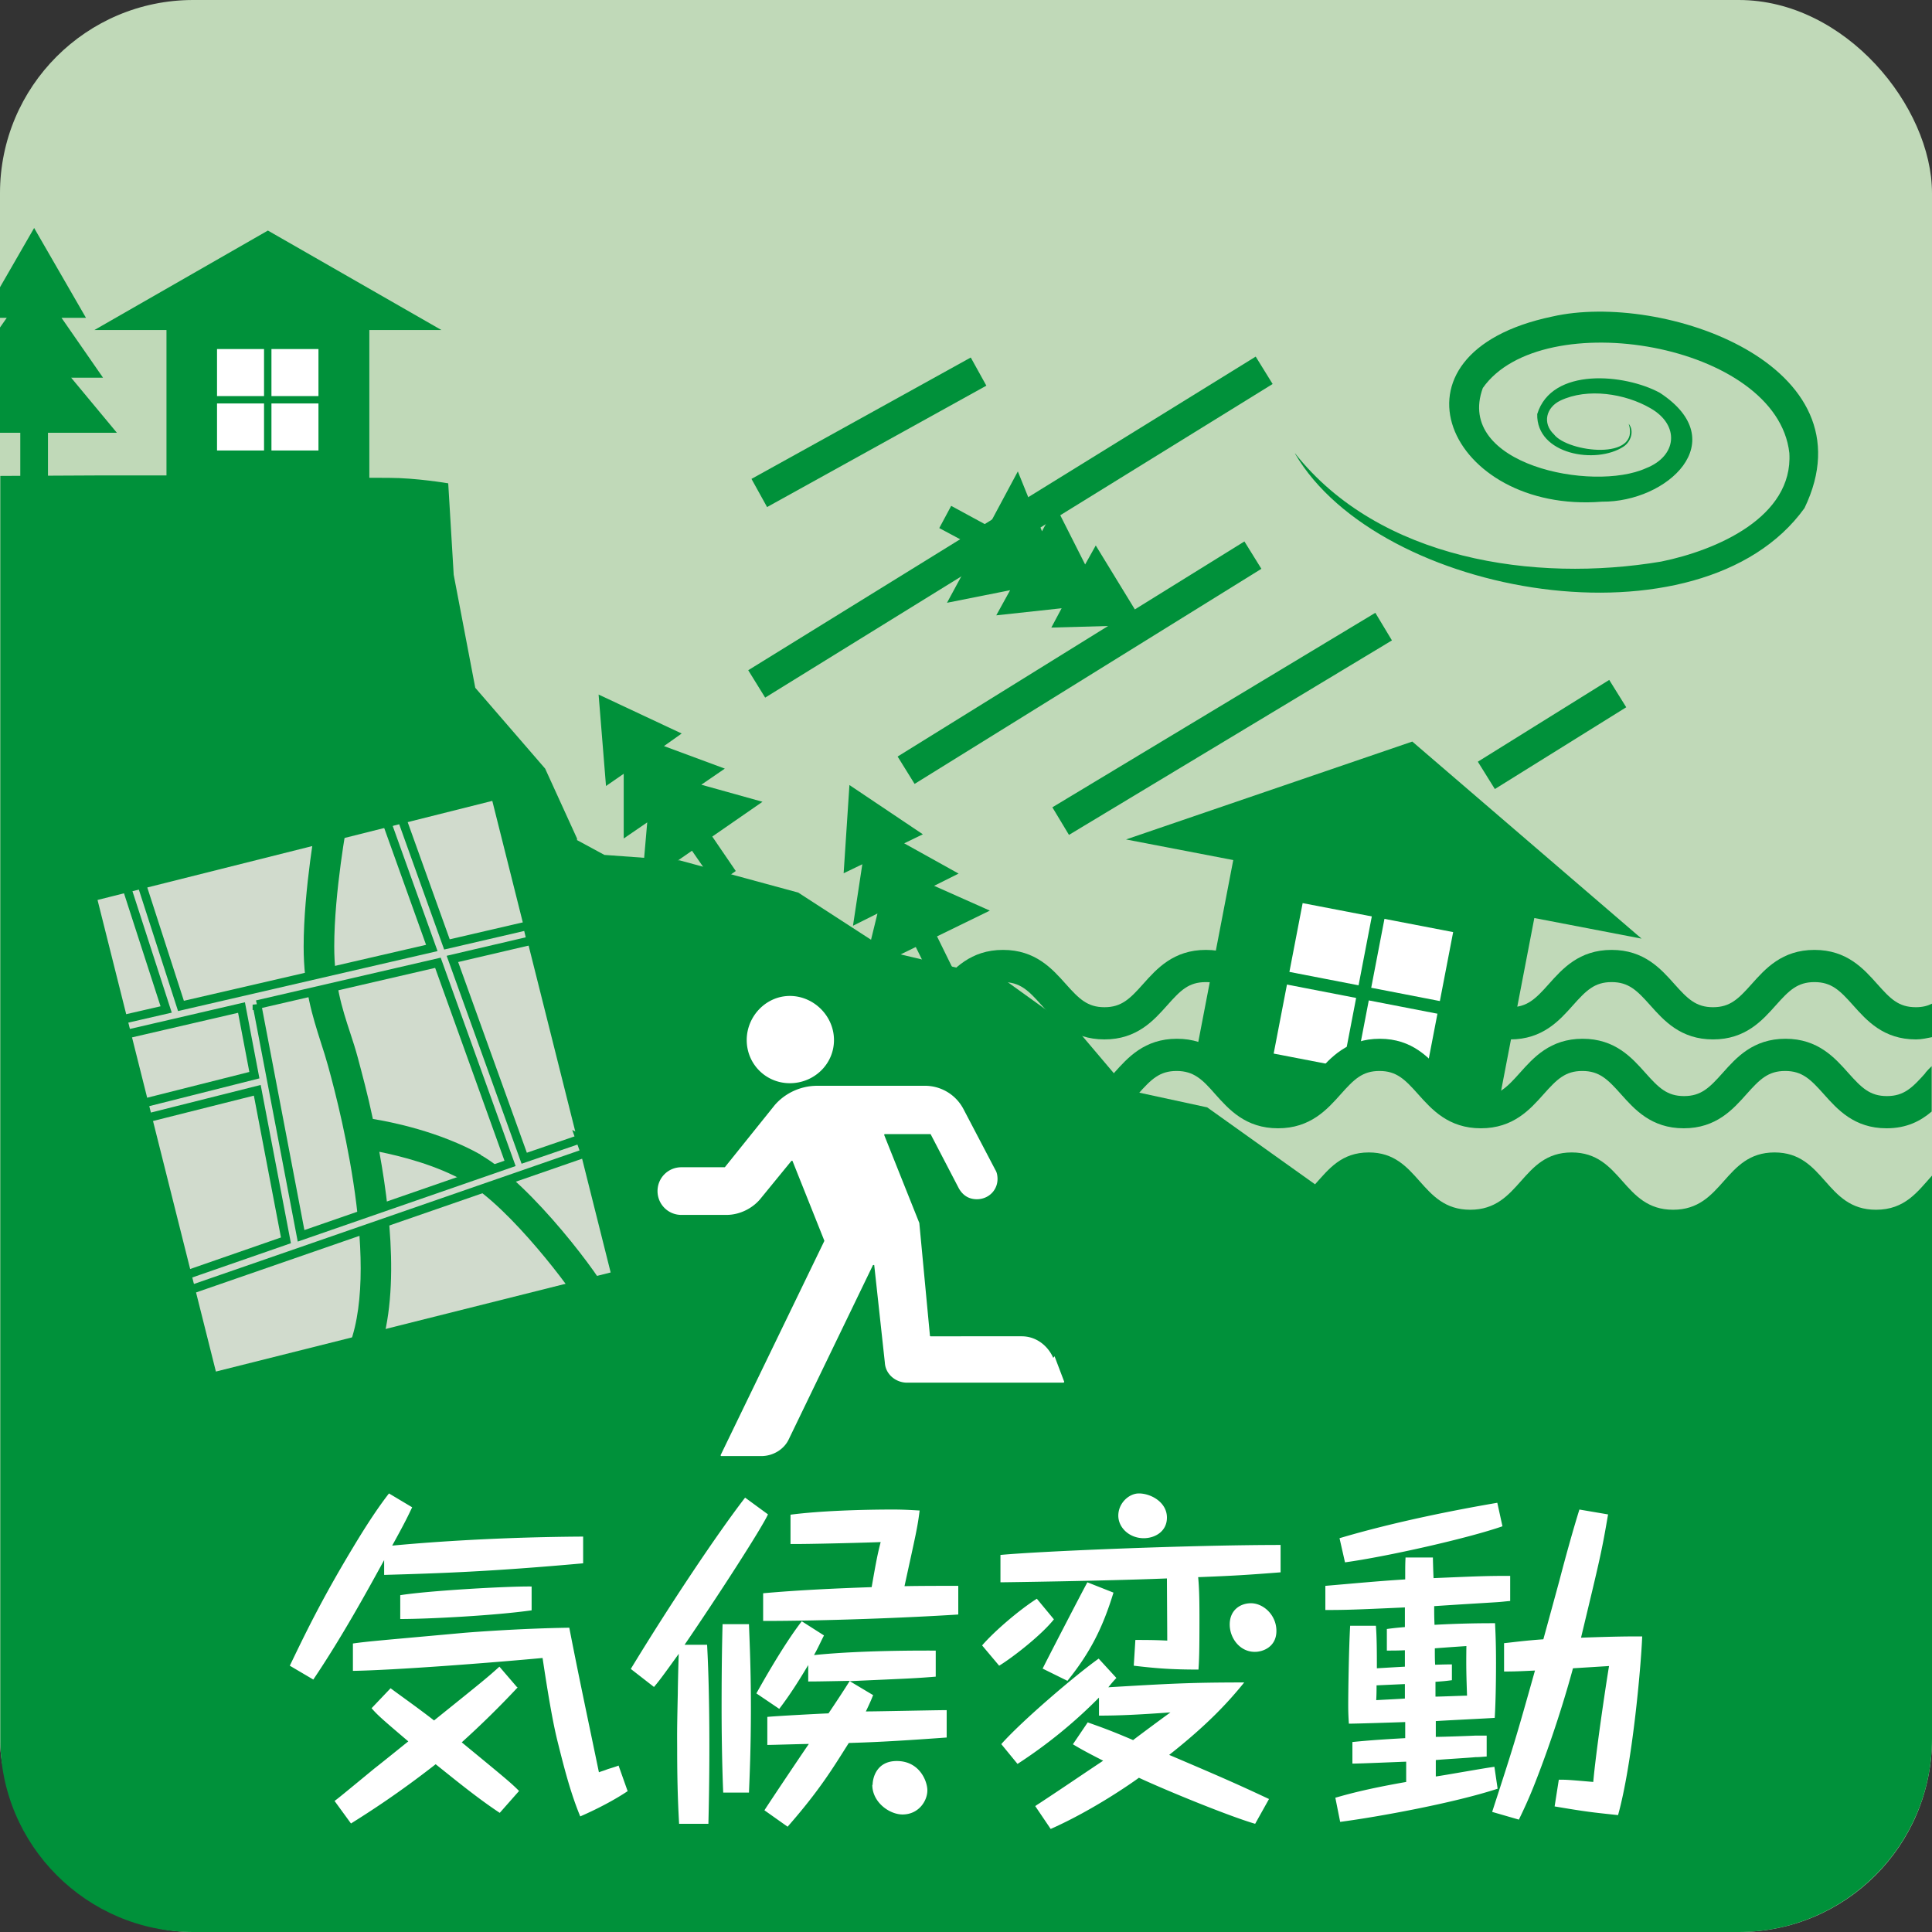 <svg xmlns="http://www.w3.org/2000/svg" id="b" viewBox="0 0 60 60"><rect x="0" y="0" width="60" height="60" fill="#333333" stroke="none"/><defs><clipPath id="e"><path d="M4.54 26.05h12.91v15.37H4.54z" style="fill:none" transform="rotate(-14.09 10.99 33.727)"/></clipPath><style>.f{stroke-width:.4px}.f,.h{fill:none;stroke:#00913a;stroke-miterlimit:10}.k{fill:#fff}.l{fill:#00913a}.o{fill:#c0d9b8}</style></defs><g id="c"><g id="d"><rect width="60" height="60" class="o" rx="6" ry="6"/><path d="M59.5 31.28c-.54 0-.79-.26-1.2-.72-.42-.47-.94-1.06-1.95-1.06s-1.53.59-1.95 1.06c-.41.46-.67.72-1.2.72s-.79-.26-1.2-.72c-.42-.47-.94-1.06-1.95-1.06s-1.53.59-1.95 1.06c-.41.46-.67.72-1.2.72s-.79-.26-1.2-.72c-.42-.47-.94-1.06-1.95-1.06s-1.53.59-1.95 1.06c-.41.46-.67.72-1.2.72s-.79-.26-1.2-.72c-.42-.47-.94-1.06-1.95-1.06s-1.53.59-1.95 1.06c-.41.46-.67.72-1.2.72s-.79-.26-1.2-.72c-.42-.47-.94-1.06-1.95-1.06s-1.53.59-1.95 1.06c-.41.46-.67.72-1.2.72s-.79-.26-1.2-.72c-.42-.47-.94-1.06-1.95-1.06s-1.53.59-1.95 1.06c-.41.46-.67.72-1.2.72s-.79-.26-1.2-.72c-.42-.47-.94-1.06-1.95-1.06v1c.54 0 .79.26 1.2.72.42.47.94 1.06 1.95 1.06s1.53-.59 1.95-1.06c.41-.46.67-.72 1.2-.72s.79.26 1.2.72c.42.47.94 1.06 1.95 1.06s1.53-.59 1.95-1.06c.41-.46.67-.72 1.2-.72s.79.26 1.2.72c.42.47.94 1.06 1.95 1.06s1.53-.59 1.95-1.06c.41-.46.66-.72 1.2-.72s.79.26 1.2.72c.42.47.94 1.06 1.95 1.06s1.53-.59 1.95-1.06c.41-.46.67-.72 1.2-.72s.79.26 1.2.72c.42.47.94 1.06 1.95 1.06s1.53-.59 1.95-1.06c.41-.46.67-.72 1.2-.72s.79.26 1.2.72c.42.47.94 1.06 1.95 1.06s1.53-.59 1.95-1.06c.41-.46.67-.72 1.2-.72s.79.26 1.2.72c.42.47.94 1.06 1.95 1.06.19 0 .34-.04.5-.07v-1.04c-.14.07-.3.11-.5.11Z" class="l"/><path d="m50.98 29.15-7.12-6.12-8.89 3.04 3.33.64-1.5 7.8 9.35 1.8 1.5-7.8 3.33.64z" class="l"/><path d="m39.555 32.72.9-4.673 4.674.9-.9 4.674z" class="k"/><path d="m39.13 30.21 6.45 1.25M41.73 34.06l1.24-6.45" class="f"/><path d="M40.22 14.08c2.62 3.31 7.44 4.02 11.37 3.36 1.72-.35 4.1-1.38 3.98-3.37-.38-3.42-7.69-4.63-9.52-2.02-.87 2.38 3.42 3.24 5.07 2.49.97-.38 1.05-1.34.14-1.86-.79-.46-1.96-.64-2.8-.24-.44.21-.57.7-.2 1.05.43.56 2.7.83 2.32-.33.18.22.07.56-.16.71-.85.56-2.71.25-2.68-1.01.45-1.47 2.73-1.25 3.81-.66 2.29 1.5.23 3.4-1.8 3.38-4.75.38-7.04-4.6-1.54-5.75 3.42-.78 9.98 1.49 7.83 5.95-3.22 4.48-13.22 2.77-15.82-1.69ZM35.54 19.41l-1.51-2.47-.33.59-.92-1.82-.42.79-.75-1.86-.91 1.7-1.16-.63-.37.69 1.16.62-.92 1.7 1.96-.39-.43.78 2.03-.22-.32.6 2.89-.08z" class="l"/><path d="M39.26 11.5 23.5 21.24M38.91 17.24l-10.77 6.68M50.24 21.54l-4.08 2.54M42.97 19.46 32.94 25.5M30.39 11.54l-6.81 3.77" class="h"/><path d="M58.6 34.55c-1.58 0-1.58-1.78-3.15-1.78s-1.58 1.78-3.15 1.78-1.58-1.78-3.15-1.78-1.58 1.78-3.15 1.78-1.58-1.78-3.15-1.78-1.58 1.78-3.15 1.78-1.57-1.78-3.15-1.78-1.58 1.78-3.15 1.78-1.57-1.78-3.15-1.78-1.57 1.78-3.15 1.78-1.58-1.78-3.15-1.78-1.58 1.78-3.15 1.78-1.58-1.78-3.15-1.78v10.01c1.58 0 1.58 1.78 3.15 1.78s1.58-1.78 3.15-1.78 1.58 1.78 3.15 1.78 1.58-1.78 3.15-1.78 1.58 1.78 3.15 1.78 1.58-1.78 3.15-1.78 1.58 1.78 3.15 1.78 1.58-1.78 3.15-1.78 1.58 1.78 3.15 1.78 1.58-1.78 3.15-1.78 1.58 1.78 3.15 1.78 1.58-1.78 3.15-1.78 1.58 1.78 3.15 1.78c.67 0 1.06-.33 1.4-.7V33.85c-.34.37-.73.7-1.4.7Z" class="o"/><path d="M59.8 33.32c-.41.46-.67.72-1.2.72s-.79-.26-1.2-.72c-.42-.47-.94-1.06-1.95-1.06s-1.53.59-1.95 1.06c-.41.46-.67.72-1.2.72s-.79-.26-1.2-.72c-.42-.47-.94-1.06-1.95-1.06s-1.53.59-1.95 1.06c-.41.46-.67.72-1.2.72s-.79-.26-1.2-.72c-.42-.47-.94-1.06-1.95-1.06s-1.53.59-1.95 1.06c-.41.46-.66.72-1.2.72s-.79-.26-1.2-.72c-.42-.47-.94-1.06-1.95-1.06s-1.53.59-1.95 1.06c-.41.46-.67.72-1.21.72s-.79-.26-1.2-.72c-.42-.47-.94-1.06-1.95-1.06s-1.53.59-1.95 1.06c-.41.46-.67.72-1.2.72s-.8-.26-1.2-.72c-.42-.47-.94-1.06-1.95-1.06s-1.53.59-1.95 1.06c-.41.46-.66.72-1.2.72s-.8-.26-1.2-.72c-.42-.47-.94-1.06-1.95-1.06v1c.54 0 .79.26 1.2.72.42.47.94 1.06 1.95 1.06s1.53-.59 1.95-1.06c.41-.46.67-.72 1.2-.72s.79.26 1.2.72c.42.47.94 1.06 1.95 1.06s1.53-.59 1.95-1.06c.41-.46.66-.72 1.2-.72s.79.26 1.2.72c.42.47.94 1.06 1.95 1.06s1.53-.59 1.95-1.06c.41-.46.67-.72 1.2-.72s.8.26 1.2.72c.42.47.94 1.06 1.95 1.06s1.53-.59 1.95-1.06c.41-.46.67-.72 1.2-.72s.79.26 1.2.72c.42.47.94 1.06 1.95 1.06s1.53-.59 1.95-1.06c.41-.46.67-.72 1.2-.72s.79.26 1.2.72c.42.47.94 1.06 1.95 1.06s1.53-.59 1.95-1.06c.41-.46.67-.72 1.2-.72s.79.26 1.2.72c.42.47.94 1.06 1.95 1.06.63 0 1.06-.23 1.4-.52v-1.41c-.07.07-.14.14-.2.21ZM13.71 10.25 8.32 7.16l-5.39 3.09h2.24v5.25h6.3v-5.25h2.24z" class="l"/><path d="M8.43 10.84h1.46v1.46H8.43v-1.46ZM8.2 12.3v-1.46H6.74v1.46H8.2Zm.23.23v1.46h1.46v-1.46H8.43Zm-.23 0H6.74v1.46H8.2v-1.46Z" class="k"/><path d="M.63 14.9h.86v-1.46h2.14l-1.42-1.71h.99L1.91 9.87h.76L1.06 7.08 0 8.92v.95h.21l-.21.3v3.27h.63v1.46zM23.68 24.9l-1.9-.53.73-.5-1.89-.7.55-.39-2.58-1.21.23 2.84.55-.38v2.01l.73-.5-.17 1.96 1.56-1.08.74 1.07.62-.44-.73-1.07 1.56-1.08zM30.74 28.28l-1.73-.77.76-.38-1.69-.94.58-.28-2.28-1.53-.18 2.74.58-.28-.29 1.91.76-.38-.45 1.84 1.64-.8.55 1.11.66-.32-.55-1.12 1.64-.8z" class="l"/><path d="M6 60h48c3.3 0 6-2.7 6-6V36.51c-.45.5-.84 1.06-1.74 1.06-1.58 0-1.58-1.78-3.15-1.78s-1.58 1.78-3.15 1.78-1.58-1.78-3.15-1.78-1.58 1.78-3.15 1.78-1.58-1.78-3.15-1.78c-.85 0-1.24.51-1.67.99l-3.35-2.39-2.45-.53-1.44-1.7-2.46-1.77-3.51-.83-2.84-1.84-3.68-1-2.34-.17-.85-.46v-.05l-.99-2.17-2.17-2.51-.67-3.51-.17-2.84s-1-.17-1.84-.17c-3.6 0-3.06-.12-12.07-.06V54C0 57.3 2.7 60 6 60Z" class="l"/><path d="M4.54 26.05h12.91v15.37H4.54z" style="fill:#d1dbcd" transform="rotate(-14.09 10.99 33.727)"/><g style="clip-path:url(#e)"><path d="M14.93 35.86c-1.28-.72-2.79-1.02-3.35-1.11-.16-.76-.34-1.42-.47-1.91-.07-.26-.15-.51-.23-.75-.26-.79-.5-1.54-.5-2.7 0-1.68.4-3.86.41-3.88l-.94-.17c-.02.09-.42 2.29-.42 4.06 0 1.31.28 2.17.54 2.99.08.24.15.47.22.72.43 1.55 1.75 6.8.46 9.1l.83.47c.95-1.7.73-4.56.3-6.91.64.13 1.75.4 2.68.93 1.38.78 3.38 3.46 3.54 3.82l.9-.3c-.16-.46-2.38-3.45-3.97-4.35Z" class="l"/><path d="m18.03 35.37-1.75.6-2.23-6.19 2.44-.57-.11-.46-2.5.58-1.41-3.93-.45.16 1.39 3.88-7.79 1.8-1.23-3.81-.45.15 1.22 3.77-1.35.31.11.46 3.58-.83.4 2.1-3.45.87.12.46 3.42-.86.89 4.66-3.11 1.08.16.45 12.24-4.24-.16-.45ZM7.98 31.2l5.62-1.3 2.24 6.23-6.49 2.25-1.37-7.18Z" style="fill:#d1dbcd;stroke-width:.27px;stroke:#00913a;stroke-miterlimit:10"/></g><path d="M4.54 26.05h12.91v15.37H4.54z" style="stroke-width:.27px;stroke:#00913a;stroke-miterlimit:10;fill:none" transform="rotate(-14.09 10.99 33.727)"/><path d="M23.19 32.3c0-.74.6-1.37 1.34-1.37s1.37.62 1.37 1.37-.62 1.34-1.37 1.34-1.34-.6-1.34-1.34Zm9.52 9.87c-.17-.38-.53-.67-.98-.67H28.9s-.02 0-.02-.02l-.33-3.5-1.09-2.73s0-.03.02-.03h1.42l.88 1.69c.11.19.27.31.49.33.43.04.77-.31.7-.74a.428.428 0 0 0-.06-.17l-.98-1.87a1.35 1.35 0 0 0-1.22-.74h-3.33c-.53 0-1.01.24-1.32.6l-1.55 1.93h-1.35c-.41 0-.74.33-.74.74s.33.74.74.74h1.4c.43 0 .84-.22 1.08-.53l.94-1.15h.03l.99 2.48v.01l-3.22 6.65s0 .03.02.03h1.24c.38 0 .72-.22.86-.53l2.61-5.4s.03-.01.04 0l.33 3.03c.02.36.34.62.69.62h4.86s.02-.01.02-.03l-.3-.79ZM18.11 48.55c-2.89.26-4.44.31-6.18.36v-.46c-.52.95-1.31 2.39-2.2 3.71L9 51.73c.44-.91.95-1.99 1.95-3.65.48-.8.82-1.3 1.13-1.7l.72.43c-.12.25-.2.43-.62 1.19.35-.03 2.66-.26 5.93-.28v.82Zm-2.03 3.85a28.8 28.8 0 0 1-1.74 1.71c1.41 1.16 1.53 1.26 1.78 1.51l-.6.68c-.68-.45-1.34-.99-1.99-1.51-1.15.9-2.07 1.49-2.63 1.84l-.51-.7c.11-.08.22-.17 1.24-1.01.17-.13.9-.72 1.05-.84-.8-.68-.96-.82-1.14-1.03l.59-.62c.21.16.85.61 1.35 1 1.63-1.31 1.65-1.33 2.03-1.67l.55.64Zm3.42 3.22c-.4.27-.95.56-1.48.79-.31-.75-.51-1.55-.71-2.35-.17-.69-.33-1.71-.46-2.57-1.61.15-4.6.38-5.89.4v-.85c.51-.07.69-.08 3.44-.33.35-.03 1.85-.14 3.28-.16.29 1.5.61 2.99.92 4.49.07-.03.1-.03.28-.1.03-.01.27-.08.33-.11l.28.79Zm-2.99-5.61c-1.12.16-3.18.27-4.08.27v-.74c.87-.14 3.32-.28 4.08-.27v.74Zm5.45 1.07c.02.4.07 1.36.07 3.16 0 1.13-.02 1.99-.03 2.4h-.91c-.02-.38-.06-1.07-.06-2.31 0-.41-.01-.44.02-1.75 0-.17.02-1.05.03-1.22-.54.75-.61.84-.77 1.03l-.72-.56c1.19-1.96 2.67-4.18 3.55-5.32l.71.52c-.2.44-1.57 2.56-2.59 4.05h.7Zm.5 4.59c-.04-.95-.05-1.98-.05-2.63 0-1.49.02-2.2.03-2.6h.82c.01.33.06 1.29.06 2.58s-.04 2.14-.06 2.65h-.8Zm4.66-3.04q-.07.19-.23.52c.39 0 2.16-.04 2.51-.04v.85c-1.79.13-2.41.15-3.04.17-.47.74-.89 1.45-1.9 2.6l-.72-.51c.21-.33 1.34-2.01 1.38-2.06-.2 0-1.11.03-1.29.03v-.87c.3-.03 1.64-.1 1.9-.11.19-.28.52-.78.66-1.01-1.01.02-1.11.02-1.29.02v-.51c-.28.47-.57.93-.9 1.36l-.71-.48c.1-.18.82-1.48 1.41-2.24l.69.44c-.11.21-.16.34-.31.61 1.46-.15 3.32-.14 3.78-.14v.81c-.74.06-.94.06-2.67.14l.72.43Zm2.64-2.49c-1.55.1-4.11.2-6.06.2v-.86c1.12-.1 2.24-.15 3.37-.19.14-.8.18-1.01.28-1.4-.13.01-2.34.07-2.8.06v-.91c.92-.12 2.22-.16 3.18-.16.37 0 .63.02.83.03-.07.56-.12.74-.47 2.35.5-.01 1.05-.01 1.67-.01v.89Zm-2.66 5.29c0-.21.12-.74.75-.74.71 0 .95.63.95.91 0 .34-.28.75-.77.75-.41 0-.94-.38-.94-.92Zm5.63-5.14c-.38.48-1.26 1.17-1.7 1.44l-.53-.63c.38-.44 1.15-1.1 1.7-1.45l.53.64Zm2.53.64c.62 0 .75.01.99.02 0-.31-.01-1.66-.01-1.93-2.01.08-5.11.12-5.17.12v-.85c1.3-.12 5.92-.31 8.7-.31v.85c-1.02.08-1.5.11-2.56.15.04.41.04.9.04 1.33 0 1-.01 1.24-.03 1.54-.86 0-1.33-.04-2.01-.12l.05-.8Zm-4.16 3.23c.67-.75 2.33-2.16 3.02-2.65l.55.6c-.11.12-.12.13-.25.29 1.86-.11 2.52-.15 4.22-.15-.5.62-1.15 1.32-2.33 2.25 1.55.66 2.1.9 3.1 1.37l-.43.77c-.82-.24-2.75-1.03-3.61-1.43-.19.14-1.41 1-2.74 1.59l-.48-.71s.07-.05.12-.08c.94-.62 1.03-.69 1.99-1.33-.57-.29-.74-.39-.94-.51l.46-.68c.33.12.64.22 1.41.55.18-.14.99-.74 1.16-.86-.98.07-1.58.1-2.22.1v-.56c-.77.78-1.62 1.47-2.53 2.06l-.5-.61Zm3.48-4.7c-.34 1.11-.73 1.87-1.43 2.74l-.77-.38c.07-.15 1.28-2.49 1.39-2.68l.81.32Zm1.66-2.33c0 .43-.37.64-.72.64-.45 0-.79-.33-.79-.7 0-.39.33-.69.64-.69.37 0 .87.27.87.75Zm3.4 3.52c0 .49-.41.65-.67.65-.47 0-.78-.43-.78-.85 0-.45.33-.66.66-.66.38 0 .79.36.79.86Zm3.99.6c-.23.01-.33.01-.56.01v-.67c.22-.03.33-.04.56-.06v-.61c-1.55.07-1.83.08-2.47.08v-.75c.94-.08 1.66-.15 2.48-.2 0-.41 0-.47.01-.68h.85c0 .07.01.43.02.64 1.42-.06 1.63-.07 2.38-.07v.78c-.14.01-.27.03-.46.04-.3.02-1.01.06-1.9.12 0 .27 0 .3.01.58.91-.05 1.57-.05 1.88-.05.01.23.03.55.03 1.23 0 .81-.02 1.39-.04 1.71-.29.02-1.56.08-1.83.1v.49c.2 0 1.06-.03 1.24-.04h.34v.65c-.15.01-.23.02-.35.02-.19.02-1.05.07-1.23.09v.51c.29-.04 1.56-.27 1.82-.3l.1.68c-1.34.44-3.68.87-4.89 1.03l-.15-.75c.35-.1.94-.27 2.2-.49v-.63c-.28.01-1.43.06-1.67.06v-.67c.3-.03.71-.07 1.64-.12v-.5c-.28.01-1.5.05-1.75.05-.01-.17-.02-.33-.02-.57 0-.43.02-1.78.06-2.47h.8c.03.39.03.9.03 1.32.18-.01.66-.04.87-.05v-.5Zm3.03-3.85c-1.06.37-3.58.94-4.89 1.12l-.17-.75c1.75-.52 3.67-.89 4.9-1.1l.16.73Zm-3.91 4.94c0 .17 0 .26-.01.46.13-.01.6-.03.89-.05v-.45l-.88.04Zm2.34-.16c-.15.02-.22.03-.51.05v.46c.17 0 .86-.03.98-.03-.02-.61-.03-.84-.02-1.54-.14.01-.46.03-.98.07 0 .24 0 .37.01.51.32-.01.36-.01.52-.01v.49Zm4.85-5.15c-.2 1.18-.26 1.41-.84 3.83 1.1-.04 1.5-.04 1.9-.04-.04.99-.31 3.97-.75 5.55-.84-.09-.96-.1-1.97-.27l.13-.83c.24 0 .26 0 1.07.07.08-.91.38-2.94.49-3.6l-1.12.07c-.22.82-.64 2.19-1.17 3.54-.21.54-.39.91-.51 1.16l-.83-.24c.67-2.06.74-2.29 1.33-4.39-.6.03-.74.03-.96.03v-.88c.3-.03.64-.08 1.22-.12.08-.29.43-1.57.5-1.83.19-.73.44-1.63.62-2.2l.88.15Z" class="k"/></g></g></svg>